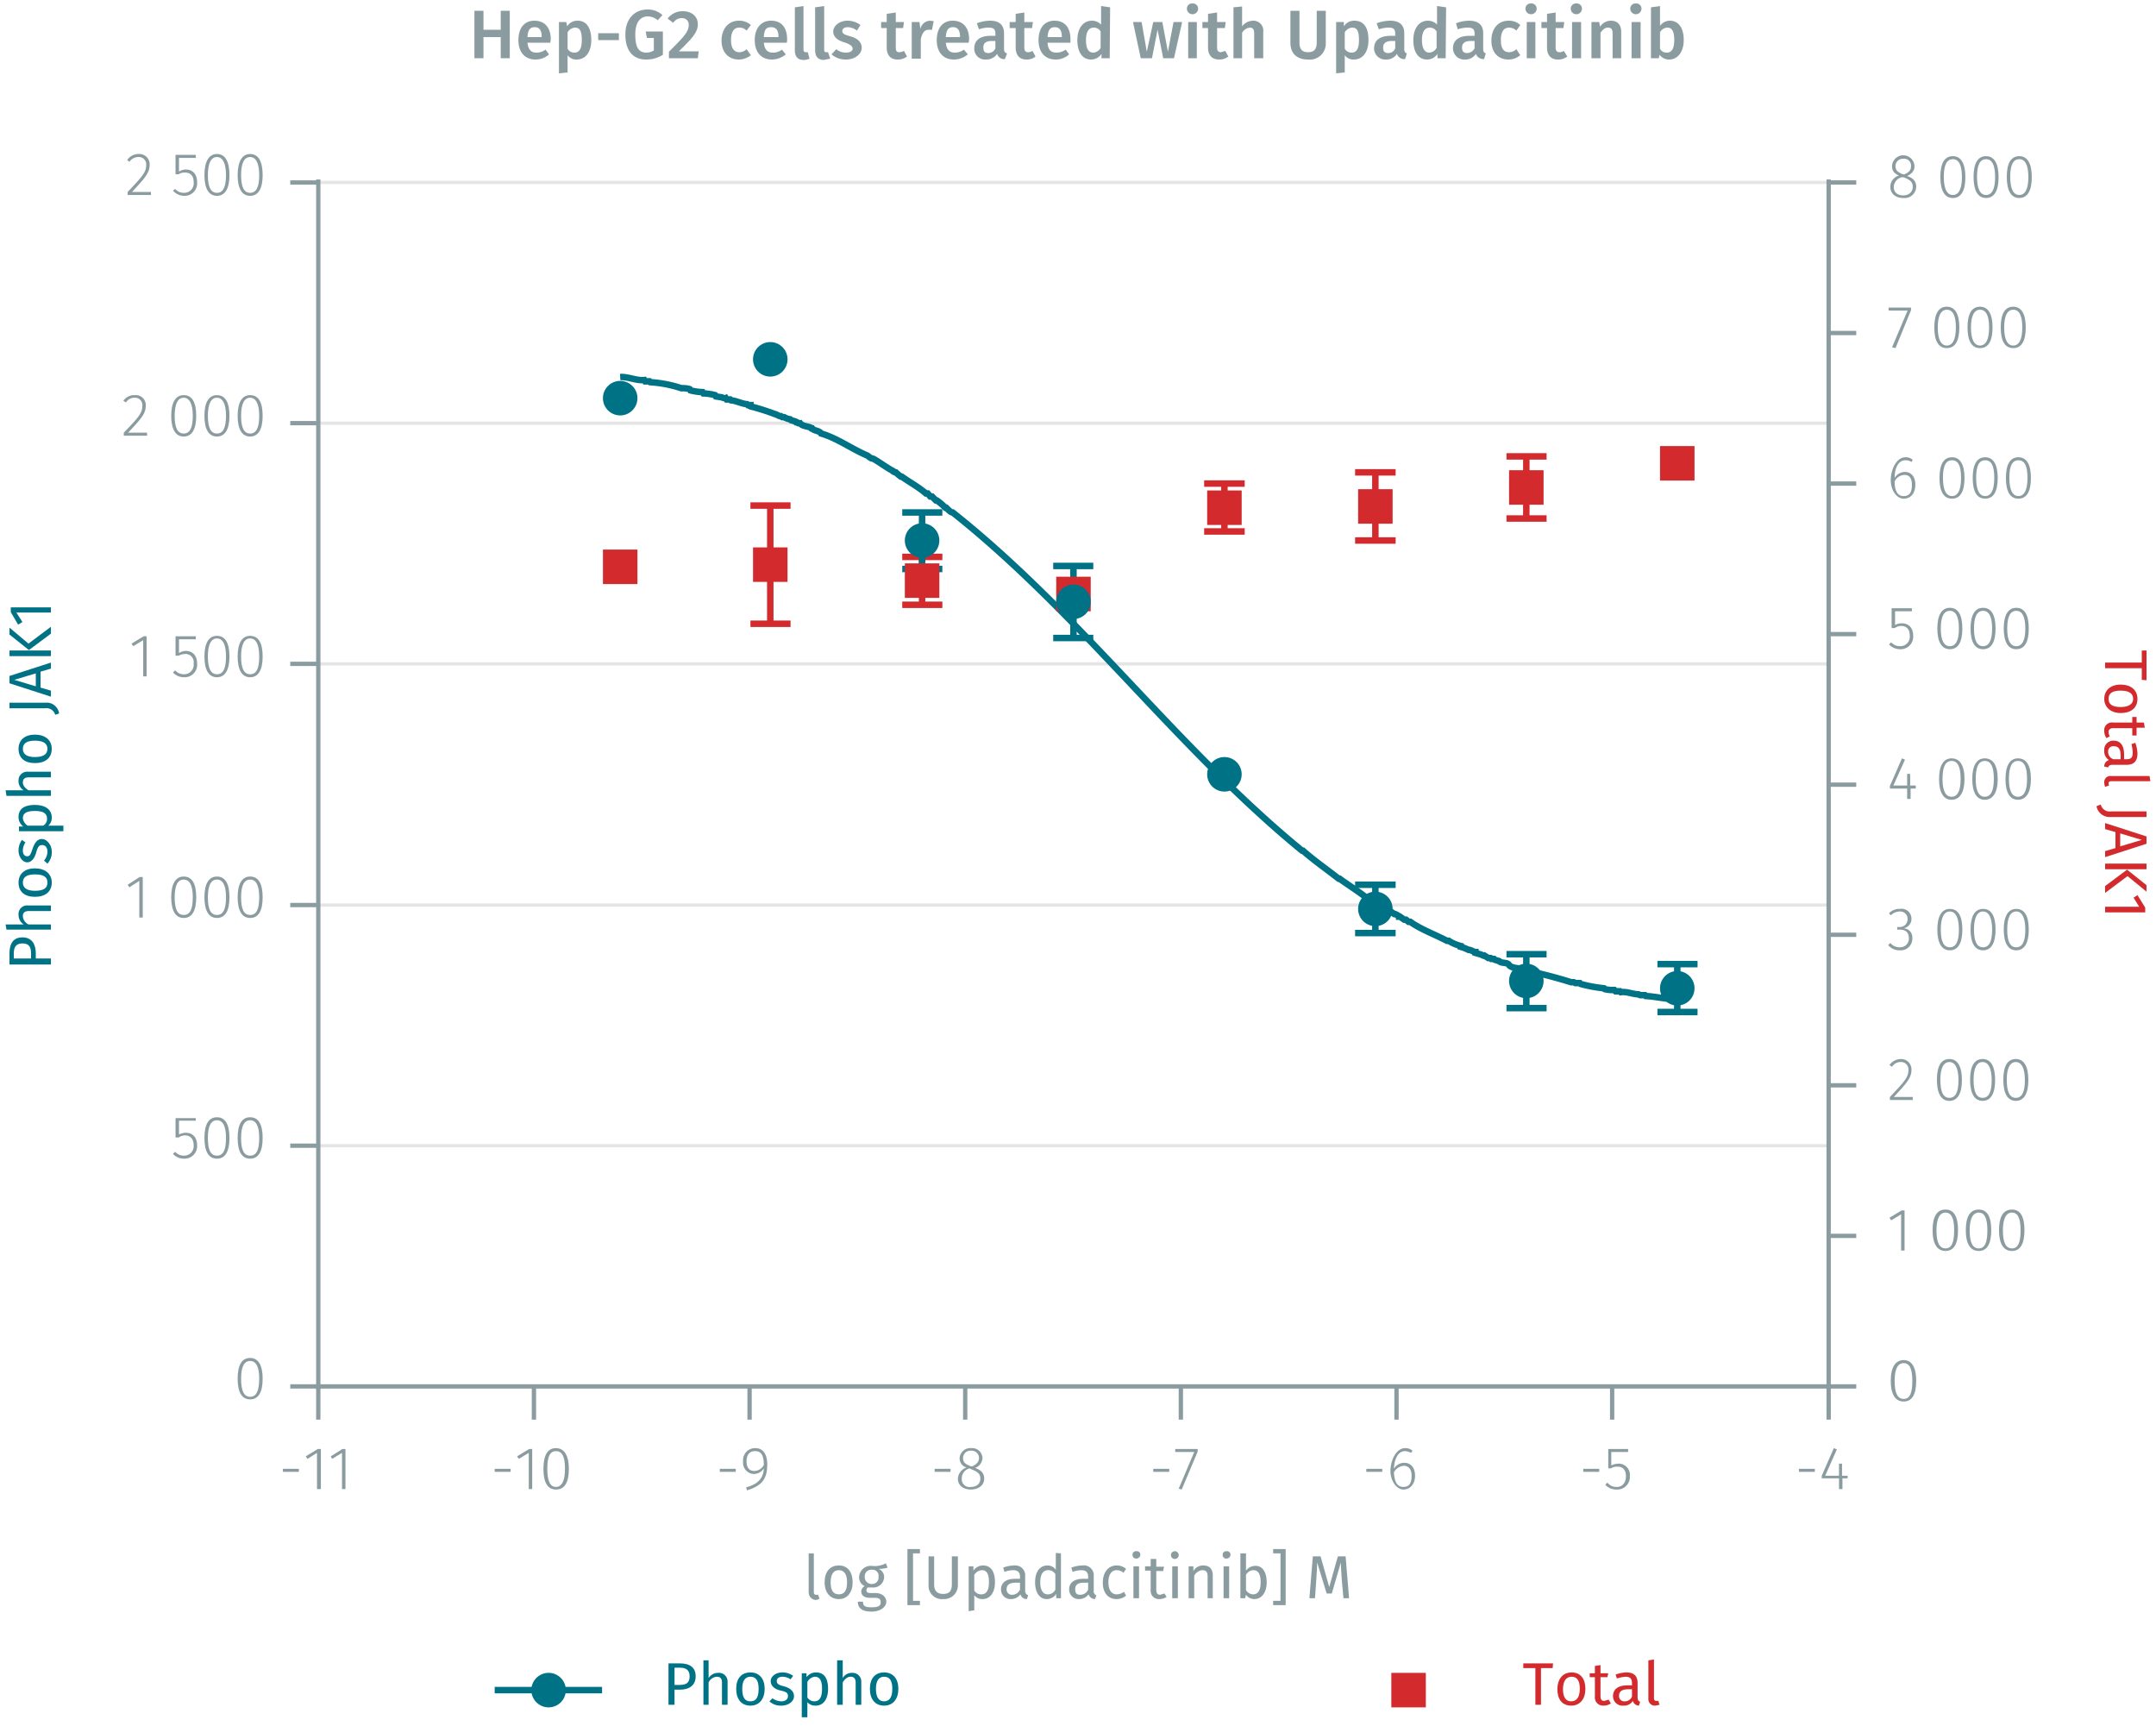 <svg id="Calque_1" data-name="Calque 1" xmlns="http://www.w3.org/2000/svg" xmlns:xlink="http://www.w3.org/1999/xlink" viewBox="0 0 499.9 400.2"><defs><symbol id="_9-dark-red-square" data-name="9-dark-red-square" viewBox="0 0 8 8"><polyline points="0 0 0 8 8 8 8 0 0 0" fill="#d32a2e" fill-rule="evenodd"/></symbol><symbol id="_1-deep-blue-circle" data-name="1-deep-blue-circle" viewBox="0 0 8 8"><path d="M8,4A4,4,0,1,1,4,0,4,4,0,0,1,8,4" fill="#007286" fill-rule="evenodd"/></symbol></defs><line x1="73.8" y1="265.6" x2="424.1" y2="265.6" fill="none" stroke="#e5e5e5" stroke-miterlimit="10" stroke-width="0.75"/><line x1="73.8" y1="209.8" x2="424.1" y2="209.8" fill="none" stroke="#e5e5e5" stroke-miterlimit="10" stroke-width="0.75"/><line x1="73.8" y1="153.9" x2="424.1" y2="153.9" fill="none" stroke="#e5e5e5" stroke-miterlimit="10" stroke-width="0.75"/><line x1="73.8" y1="98.1" x2="424.1" y2="98.1" fill="none" stroke="#e5e5e5" stroke-miterlimit="10" stroke-width="0.75"/><line x1="73.8" y1="42.3" x2="424.1" y2="42.3" fill="none" stroke="#e5e5e5" stroke-miterlimit="10" stroke-width="0.75"/><path d="M69.3,340.5v.7H65.6v-.7Z" fill="#8b9ca0"/><path d="M73.5,345.2v-8.4l-2.2,1.4-.4-.6,2.8-1.7h.7v9.3Z" fill="#8b9ca0"/><path d="M79.3,345.2v-8.4L77,338.2l-.3-.6,2.7-1.7h.7v9.3Z" fill="#8b9ca0"/><path d="M118.4,340.5v.7h-3.7v-.7Z" fill="#8b9ca0"/><path d="M122.6,345.2v-8.4l-2.3,1.4-.4-.6,2.8-1.7h.7v9.3Z" fill="#8b9ca0"/><path d="M131.9,340.5q0,4.8-3,4.8c-1.9,0-2.9-1.6-2.9-4.8s1-4.8,2.9-4.8S131.9,337.4,131.9,340.5Zm-5,0c0,2.9.7,4.2,2,4.2s2.1-1.3,2.1-4.2-.7-4.1-2.1-4.1S126.9,337.7,126.9,340.5Z" fill="#8b9ca0"/><path d="M170.6,340.5v.7h-3.7v-.7Z" fill="#8b9ca0"/><path d="M177.9,339.5c0,3.7-1.6,5-4.7,6l-.2-.7c2.5-.7,4-1.9,4.1-4.4a2.8,2.8,0,0,1-2.3,1.3,2.6,2.6,0,0,1-2.5-2.9,2.8,2.8,0,0,1,2.8-3.1C177,335.7,177.9,337.2,177.9,339.5Zm-.8.1c0-2.2-.6-3.2-2-3.2s-2,.9-2,2.4.7,2.2,1.8,2.2A2.5,2.5,0,0,0,177.1,339.6Z" fill="#8b9ca0"/><path d="M220.4,340.5v.7h-3.7v-.7Z" fill="#8b9ca0"/><path d="M228.2,342.8c0,1.5-1.3,2.5-3.1,2.5s-3-1-3-2.5a2.9,2.9,0,0,1,2-2.6,2.2,2.2,0,0,1-1.6-2.2,2.5,2.5,0,0,1,2.7-2.3,2.4,2.4,0,0,1,2.6,2.3,2.6,2.6,0,0,1-1.7,2.3C227.5,340.8,228.2,341.5,228.2,342.8Zm-.9,0c0-1.2-.6-1.6-2.1-2.2l-.4-.2a2.4,2.4,0,0,0-1.8,2.4,1.8,1.8,0,0,0,2.1,1.9C226.4,344.7,227.3,344,227.3,342.8Zm-2.2-2.9h.4c1-.5,1.5-1.1,1.5-1.9a1.7,1.7,0,0,0-1.8-1.7,1.7,1.7,0,0,0-1.9,1.7C223.3,339,223.8,339.4,225.1,339.9Z" fill="#8b9ca0"/><path d="M271.1,340.5v.7h-3.7v-.7Z" fill="#8b9ca0"/><path d="M274,345.3l-.7-.2,3.6-8.5h-4.4v-.7h5.2v.6Z" fill="#8b9ca0"/><path d="M320.5,340.5v.7h-3.7v-.7Z" fill="#8b9ca0"/><path d="M328.1,342.1c0,2-1.2,3.2-2.7,3.2s-3-1.9-3-4.3,1.3-5.3,3.4-5.3a2.5,2.5,0,0,1,1.7.6l-.3.5a3.7,3.7,0,0,0-1.4-.4c-1.6,0-2.5,1.7-2.6,4.1a2.8,2.8,0,0,1,2.4-1.4C327,339.1,328.1,340.1,328.1,342.1Zm-.8,0c0-1.6-.8-2.3-1.8-2.3a2.9,2.9,0,0,0-2.3,1.5c.1,2.1.7,3.4,2.2,3.4S327.3,343.6,327.3,342.1Z" fill="#8b9ca0"/><path d="M370.8,340.5v.7h-3.7v-.7Z" fill="#8b9ca0"/><path d="M373.6,336.6v3.1a4.2,4.2,0,0,1,1.6-.4,2.6,2.6,0,0,1,2.7,2.9,2.9,2.9,0,0,1-3,3.1,3.5,3.5,0,0,1-2.7-1.1l.5-.5a2.6,2.6,0,0,0,2.2,1c1.3,0,2.1-1,2.1-2.5s-.8-2.2-1.9-2.2a2.7,2.7,0,0,0-1.6.4h-.6v-4.5h4.6v.7Z" fill="#8b9ca0"/><path d="M420.8,340.5v.7h-3.7v-.7Z" fill="#8b9ca0"/><path d="M427.2,342.7v2.5h-.8v-2.5h-4v-.6l2.8-6.4.7.3-2.7,6.1h3.2v-2.8h.7v2.8h1.3v.6Z" fill="#8b9ca0"/><path d="M424,321.4v7.7m-50.2-7.7v7.7m-50-7.7v7.7m-50-7.7v7.7m-50-7.7v7.7m-50-7.7v7.7m-50-7.7v7.7m-50-7.7v7.7m-.6-7.7H424.6" fill="none" stroke="#8b9ca0" stroke-miterlimit="10"/><path d="M60.9,319.6c0,3.2-1,4.8-2.9,4.8s-2.9-1.6-2.9-4.8,1-4.8,2.9-4.8S60.9,316.5,60.9,319.6Zm-5,0c0,2.9.7,4.2,2.1,4.2s2.1-1.3,2.1-4.2-.8-4.1-2.1-4.1S55.9,316.7,55.9,319.6Z" fill="#8b9ca0"/><path d="M41.5,259.8V263a3.8,3.8,0,0,1,1.6-.4c1.6,0,2.6,1.1,2.6,2.9a2.9,2.9,0,0,1-3,3.1,3.5,3.5,0,0,1-2.6-1.1l.5-.5a2.7,2.7,0,0,0,2.1.9,2.2,2.2,0,0,0,2.2-2.4c0-1.6-.9-2.3-2-2.3a2.7,2.7,0,0,0-1.5.5h-.7v-4.5h4.7v.6Z" fill="#8b9ca0"/><path d="M53.2,263.8c0,3.2-1,4.8-2.9,4.8s-2.9-1.6-2.9-4.8,1-4.8,2.9-4.8S53.2,260.6,53.2,263.8Zm-5,0c0,2.9.7,4.1,2.1,4.1s2.1-1.2,2.1-4.1-.8-4.1-2.1-4.1S48.2,260.9,48.2,263.8Z" fill="#8b9ca0"/><path d="M60.9,263.8c0,3.2-1,4.8-2.9,4.8s-2.9-1.6-2.9-4.8,1-4.8,2.9-4.8S60.9,260.6,60.9,263.8Zm-5,0c0,2.9.7,4.1,2.1,4.1s2.1-1.2,2.1-4.1-.8-4.1-2.1-4.1S55.9,260.9,55.9,263.8Z" fill="#8b9ca0"/><path d="M32.3,212.7v-8.5L30,205.7l-.4-.6,2.8-1.8h.7v9.4Z" fill="#8b9ca0"/><path d="M45.5,208c0,3.2-1,4.8-2.9,4.8s-2.9-1.7-2.9-4.8,1-4.8,2.9-4.8S45.5,204.8,45.5,208Zm-5,0c0,2.9.7,4.1,2.1,4.1s2.1-1.2,2.1-4.1-.8-4.1-2.1-4.1S40.5,205.1,40.5,208Z" fill="#8b9ca0"/><path d="M53.2,208c0,3.2-1,4.8-2.9,4.8s-2.9-1.7-2.9-4.8,1-4.8,2.9-4.8S53.2,204.8,53.2,208Zm-5,0c0,2.9.7,4.1,2.1,4.1s2.1-1.2,2.1-4.1-.8-4.1-2.1-4.1S48.2,205.1,48.2,208Z" fill="#8b9ca0"/><path d="M60.9,208c0,3.2-1,4.8-2.9,4.8s-2.9-1.7-2.9-4.8,1-4.8,2.9-4.8S60.9,204.8,60.9,208Zm-5,0c0,2.9.7,4.1,2.1,4.1s2.1-1.2,2.1-4.1-.8-4.1-2.1-4.1S55.9,205.1,55.9,208Z" fill="#8b9ca0"/><path d="M33.2,156.8v-8.4l-2.3,1.4-.4-.6,2.8-1.7H34v9.3Z" fill="#8b9ca0"/><path d="M41.5,148.2v3.2a2.8,2.8,0,0,1,1.6-.5c1.6,0,2.6,1.1,2.6,2.9a2.9,2.9,0,0,1-3,3.2,3.5,3.5,0,0,1-2.6-1.1l.5-.5a2.7,2.7,0,0,0,2.1.9,2.2,2.2,0,0,0,2.2-2.5,1.9,1.9,0,0,0-2-2.2,3.7,3.7,0,0,0-1.5.4h-.7v-4.5h4.7v.7Z" fill="#8b9ca0"/><path d="M53.2,152.2c0,3.1-1,4.8-2.9,4.8s-2.9-1.7-2.9-4.8,1-4.8,2.9-4.8S53.2,149,53.2,152.2Zm-5,0c0,2.8.7,4.1,2.1,4.1s2.1-1.2,2.1-4.1-.8-4.2-2.1-4.2S48.2,149.3,48.2,152.2Z" fill="#8b9ca0"/><path d="M60.9,152.2c0,3.1-1,4.8-2.9,4.8s-2.9-1.7-2.9-4.8,1-4.8,2.9-4.8S60.9,149,60.9,152.2Zm-5,0c0,2.8.7,4.1,2.1,4.1s2.1-1.2,2.1-4.1S59.3,148,58,148,55.9,149.3,55.9,152.2Z" fill="#8b9ca0"/><path d="M33.8,94c0,1.9-1,3-4.1,6.3h4.4v.7H28.7v-.7c3.5-3.6,4.3-4.6,4.3-6.2a1.7,1.7,0,0,0-1.8-1.9,2.3,2.3,0,0,0-2,1.1l-.6-.4a3.1,3.1,0,0,1,2.7-1.3A2.3,2.3,0,0,1,33.8,94Z" fill="#8b9ca0"/><path d="M45.5,96.4c0,3.1-1,4.8-2.9,4.8s-2.9-1.7-2.9-4.8,1-4.8,2.9-4.8S45.5,93.2,45.5,96.4Zm-5,0c0,2.8.7,4.1,2.1,4.1s2.1-1.3,2.1-4.1-.8-4.2-2.1-4.2S40.5,93.5,40.5,96.4Z" fill="#8b9ca0"/><path d="M53.2,96.4c0,3.1-1,4.8-2.9,4.8s-2.9-1.7-2.9-4.8,1-4.8,2.9-4.8S53.2,93.2,53.2,96.4Zm-5,0c0,2.8.7,4.1,2.1,4.1s2.1-1.3,2.1-4.1-.8-4.2-2.1-4.2S48.2,93.5,48.2,96.4Z" fill="#8b9ca0"/><path d="M60.9,96.4c0,3.1-1,4.8-2.9,4.8s-2.9-1.7-2.9-4.8,1-4.8,2.9-4.8S60.9,93.2,60.9,96.4Zm-5,0c0,2.8.7,4.1,2.1,4.1s2.1-1.3,2.1-4.1-.8-4.2-2.1-4.2S55.9,93.5,55.9,96.4Z" fill="#8b9ca0"/><path d="M34.7,38.2c0,1.8-1,3-4.1,6.3H35v.7H29.6v-.7c3.5-3.7,4.3-4.6,4.3-6.3a1.7,1.7,0,0,0-1.8-1.8A2.6,2.6,0,0,0,30,37.5l-.5-.4a3.1,3.1,0,0,1,2.6-1.4A2.4,2.4,0,0,1,34.7,38.2Z" fill="#8b9ca0"/><path d="M41.5,36.6v3.2a2.8,2.8,0,0,1,1.6-.5c1.6,0,2.6,1.1,2.6,2.9a2.9,2.9,0,0,1-3,3.2,3.6,3.6,0,0,1-2.6-1.2l.5-.4a2.7,2.7,0,0,0,2.1.9,2.2,2.2,0,0,0,2.2-2.5c0-1.6-.9-2.2-2-2.2a2.6,2.6,0,0,0-1.5.4h-.7V35.9h4.7v.7Z" fill="#8b9ca0"/><path d="M53.2,40.6c0,3.1-1,4.8-2.9,4.8s-2.9-1.7-2.9-4.8,1-4.9,2.9-4.9S53.2,37.4,53.2,40.6Zm-5,0c0,2.8.7,4.1,2.1,4.1s2.1-1.3,2.1-4.1-.8-4.2-2.1-4.2S48.2,37.7,48.2,40.6Z" fill="#8b9ca0"/><path d="M60.9,40.6c0,3.1-1,4.8-2.9,4.8s-2.9-1.7-2.9-4.8,1-4.9,2.9-4.9S60.9,37.4,60.9,40.6Zm-5,0c0,2.8.7,4.1,2.1,4.1s2.1-1.3,2.1-4.1-.8-4.2-2.1-4.2S55.9,37.7,55.9,40.6Z" fill="#8b9ca0"/><path d="M73.8,42.3H67.3m6.5,55.8H67.3m6.5,55.8H67.3m6.5,55.9H67.3m6.5,55.8H67.3m6.5,55.8H67.3m6.5.7V41.6" fill="none" stroke="#8b9ca0" stroke-miterlimit="10"/><path d="M444.3,320.1c0,3.2-1,4.8-2.9,4.8s-3-1.6-3-4.8,1.1-4.8,3-4.8S444.3,317,444.3,320.1Zm-5,0c0,2.9.7,4.2,2.1,4.2s2-1.3,2-4.2-.7-4.1-2-4.1S439.3,317.2,439.3,320.1Z" fill="#8b9ca0"/><path d="M440.8,289.9v-8.4l-2.3,1.4-.4-.6,2.8-1.7h.7v9.3Z" fill="#8b9ca0"/><path d="M454,285.2c0,3.2-1,4.8-2.9,4.8s-3-1.6-3-4.8,1-4.8,3-4.8S454,282.1,454,285.2Zm-5,0c0,2.9.7,4.2,2.1,4.2s2-1.3,2-4.2-.7-4.1-2-4.1S449,282.4,449,285.2Z" fill="#8b9ca0"/><path d="M461.7,285.2c0,3.2-1,4.8-2.9,4.8s-3-1.6-3-4.8,1-4.8,3-4.8S461.7,282.1,461.7,285.2Zm-5,0c0,2.9.7,4.2,2.1,4.2s2-1.3,2-4.2-.7-4.1-2-4.1S456.7,282.4,456.7,285.2Z" fill="#8b9ca0"/><path d="M469.4,285.2c0,3.2-1,4.8-2.9,4.8s-3-1.6-3-4.8,1-4.8,3-4.8S469.4,282.1,469.4,285.2Zm-5,0c0,2.9.7,4.2,2.1,4.2s2-1.3,2-4.2-.7-4.1-2-4.1S464.4,282.4,464.4,285.2Z" fill="#8b9ca0"/><path d="M443.2,248c0,1.8-1,3-4.1,6.3h4.4v.7h-5.3v-.7c3.5-3.7,4.3-4.6,4.3-6.3a1.7,1.7,0,0,0-1.8-1.8,2.3,2.3,0,0,0-2,1.1l-.6-.4a3.3,3.3,0,0,1,2.7-1.4A2.4,2.4,0,0,1,443.2,248Z" fill="#8b9ca0"/><path d="M454.9,250.4c0,3.1-1,4.8-2.9,4.8s-2.9-1.7-2.9-4.9,1-4.8,2.9-4.8S454.9,247.2,454.9,250.4Zm-5-.1c0,2.9.7,4.2,2.1,4.2s2.1-1.3,2.1-4.1-.8-4.2-2.1-4.2S449.9,247.5,449.9,250.3Z" fill="#8b9ca0"/><path d="M462.6,250.4c0,3.1-1,4.8-2.9,4.8s-2.9-1.7-2.9-4.9,1-4.8,2.9-4.8S462.6,247.2,462.6,250.4Zm-5-.1c0,2.9.7,4.2,2.1,4.2s2.1-1.3,2.1-4.1-.8-4.2-2.1-4.2S457.6,247.5,457.6,250.3Z" fill="#8b9ca0"/><path d="M470.3,250.4c0,3.1-1,4.8-2.9,4.8s-2.9-1.7-2.9-4.9,1-4.8,2.9-4.8S470.3,247.2,470.3,250.4Zm-5-.1c0,2.9.7,4.2,2.1,4.2s2.1-1.3,2.1-4.1-.8-4.2-2.1-4.2S465.3,247.5,465.3,250.3Z" fill="#8b9ca0"/><path d="M443.2,213a2.2,2.2,0,0,1-1.9,2.2,2.1,2.1,0,0,1,2.1,2.3,2.7,2.7,0,0,1-2.9,2.8,3.4,3.4,0,0,1-2.7-1.2l.5-.5a2.8,2.8,0,0,0,2.2,1,2,2,0,0,0,2.1-2.1c0-1.4-.8-2-2.1-2h-.6v-.6h.5a1.8,1.8,0,0,0,1.9-1.9,1.7,1.7,0,0,0-1.8-1.7,3,3,0,0,0-2.1.9l-.4-.5a3.3,3.3,0,0,1,2.5-1A2.3,2.3,0,0,1,443.2,213Z" fill="#8b9ca0"/><path d="M455,215.5c0,3.1-1,4.8-2.9,4.8s-2.9-1.7-2.9-4.8,1-4.8,2.9-4.8S455,212.3,455,215.5Zm-5,0c0,2.8.7,4.1,2.1,4.1s2.1-1.3,2.1-4.1-.8-4.2-2.1-4.2S450,212.6,450,215.5Z" fill="#8b9ca0"/><path d="M462.7,215.5c0,3.1-1,4.8-2.9,4.8s-2.9-1.7-2.9-4.8,1-4.8,2.9-4.8S462.7,212.3,462.7,215.5Zm-5,0c0,2.8.7,4.1,2.1,4.1s2.1-1.3,2.1-4.1-.8-4.2-2.1-4.2S457.7,212.6,457.7,215.5Z" fill="#8b9ca0"/><path d="M470.4,215.5c0,3.1-1,4.8-2.9,4.8s-2.9-1.7-2.9-4.8,1-4.8,2.9-4.8S470.4,212.3,470.4,215.5Zm-5,0c0,2.8.7,4.1,2.1,4.1s2.1-1.3,2.1-4.1-.8-4.2-2.1-4.2S465.4,212.6,465.4,215.5Z" fill="#8b9ca0"/><path d="M443,182.8v2.4h-.8v-2.4h-4v-.6l2.8-6.4.7.3-2.7,6h3.2v-2.7h.7v2.7h1.3v.7Z" fill="#8b9ca0"/><path d="M455.5,180.6c0,3.1-1.1,4.8-3,4.8s-2.9-1.7-2.9-4.8,1-4.8,2.9-4.8S455.5,177.4,455.5,180.6Zm-5.1,0c0,2.9.8,4.1,2.1,4.1s2.1-1.2,2.1-4.1-.7-4.2-2.1-4.2S450.4,177.7,450.4,180.6Z" fill="#8b9ca0"/><path d="M463.2,180.6c0,3.1-1.1,4.8-3,4.8s-2.9-1.7-2.9-4.8,1-4.8,2.9-4.8S463.2,177.4,463.2,180.6Zm-5.1,0c0,2.9.8,4.1,2.1,4.1s2.1-1.2,2.1-4.1-.7-4.2-2.1-4.2S458.1,177.7,458.1,180.6Z" fill="#8b9ca0"/><path d="M470.9,180.6c0,3.1-1.1,4.8-3,4.8s-2.9-1.7-2.9-4.8,1-4.8,2.9-4.8S470.9,177.4,470.9,180.6Zm-5.1,0c0,2.9.8,4.1,2.1,4.1s2.1-1.2,2.1-4.1-.7-4.2-2.1-4.2S465.8,177.7,465.8,180.6Z" fill="#8b9ca0"/><path d="M439.4,141.7v3.2a2.9,2.9,0,0,1,1.6-.4c1.6,0,2.6,1.1,2.6,2.9a2.9,2.9,0,0,1-3,3.1,3.5,3.5,0,0,1-2.6-1.1l.5-.5a2.7,2.7,0,0,0,2.1.9,2.2,2.2,0,0,0,2.2-2.5c0-1.5-.8-2.2-2-2.2a2.7,2.7,0,0,0-1.5.5h-.7V141h4.7v.7Z" fill="#8b9ca0"/><path d="M455,145.7c0,3.2-1,4.8-2.9,4.8s-2.9-1.7-2.9-4.8,1-4.8,2.9-4.8S455,142.5,455,145.7Zm-5,0c0,2.9.8,4.1,2.1,4.1s2.1-1.2,2.1-4.1-.8-4.1-2.1-4.1S450,142.8,450,145.7Z" fill="#8b9ca0"/><path d="M462.7,145.7c0,3.2-1,4.8-2.9,4.8s-2.9-1.7-2.9-4.8,1-4.8,2.9-4.8S462.7,142.5,462.7,145.7Zm-5,0c0,2.9.8,4.1,2.1,4.1s2.1-1.2,2.1-4.1-.8-4.1-2.1-4.1S457.7,142.8,457.7,145.7Z" fill="#8b9ca0"/><path d="M470.4,145.7c0,3.2-1,4.8-2.9,4.8s-2.9-1.7-2.9-4.8,1-4.8,2.9-4.8S470.4,142.5,470.4,145.7Zm-5,0c0,2.9.8,4.1,2.1,4.1s2.1-1.2,2.1-4.1-.8-4.1-2.1-4.1S465.4,142.8,465.4,145.7Z" fill="#8b9ca0"/><path d="M444.1,112.3c0,2.1-1.1,3.3-2.7,3.3s-3-1.9-3-4.3,1.3-5.3,3.4-5.3a2.4,2.4,0,0,1,1.7.6l-.3.5a2.3,2.3,0,0,0-1.4-.4c-1.6,0-2.5,1.7-2.5,4.1a2.8,2.8,0,0,1,2.4-1.4C443,109.4,444.1,110.4,444.1,112.3Zm-.8.1c0-1.7-.7-2.3-1.7-2.3a2.6,2.6,0,0,0-2.3,1.5c0,2.1.6,3.4,2.1,3.4S443.3,113.9,443.3,112.4Z" fill="#8b9ca0"/><path d="M455.5,110.8c0,3.2-1,4.8-2.9,4.8s-2.9-1.6-2.9-4.8,1-4.8,2.9-4.8S455.5,107.7,455.5,110.8Zm-5,0c0,2.9.8,4.2,2.1,4.2s2.1-1.3,2.1-4.2-.7-4.1-2.1-4.1S450.5,107.9,450.5,110.8Z" fill="#8b9ca0"/><path d="M463.2,110.8c0,3.2-1,4.8-2.9,4.8s-2.9-1.6-2.9-4.8,1-4.8,2.9-4.8S463.2,107.7,463.2,110.8Zm-5,0c0,2.9.8,4.2,2.1,4.2s2.1-1.3,2.1-4.2-.7-4.1-2.1-4.1S458.2,107.9,458.2,110.8Z" fill="#8b9ca0"/><path d="M470.9,110.8c0,3.2-1,4.8-2.9,4.8s-2.9-1.6-2.9-4.8,1-4.8,2.9-4.8S470.9,107.7,470.9,110.8Zm-5,0c0,2.9.8,4.2,2.1,4.2s2.1-1.3,2.1-4.2-.7-4.1-2.1-4.1S465.9,107.9,465.9,110.8Z" fill="#8b9ca0"/><path d="M439.5,80.7l-.8-.2,3.6-8.5h-4.4v-.7h5.2v.6Z" fill="#8b9ca0"/><path d="M454.3,75.9c0,3.2-1,4.8-2.9,4.8s-2.9-1.6-2.9-4.8,1-4.8,2.9-4.8S454.3,72.8,454.3,75.9Zm-5,0c0,2.9.8,4.2,2.1,4.2s2.1-1.3,2.1-4.2-.8-4.1-2.1-4.1S449.3,73.1,449.3,75.9Z" fill="#8b9ca0"/><path d="M462,75.9c0,3.2-1,4.8-2.9,4.8s-2.9-1.6-2.9-4.8,1-4.8,2.9-4.8S462,72.8,462,75.9Zm-5,0c0,2.9.8,4.2,2.1,4.2s2.1-1.3,2.1-4.2-.8-4.1-2.1-4.1S457,73.1,457,75.9Z" fill="#8b9ca0"/><path d="M469.7,75.9c0,3.2-1,4.8-2.9,4.8s-2.9-1.6-2.9-4.8,1-4.8,2.9-4.8S469.7,72.8,469.7,75.9Zm-5,0c0,2.9.8,4.2,2.1,4.2s2.1-1.3,2.1-4.2-.8-4.1-2.1-4.1S464.7,73.1,464.7,75.9Z" fill="#8b9ca0"/><path d="M444.3,43.3a2.7,2.7,0,0,1-3,2.6c-1.9,0-3-1.1-3-2.6a2.7,2.7,0,0,1,2-2.6c-1.1-.5-1.6-1.1-1.6-2.1a2.6,2.6,0,0,1,5.2,0c0,.9-.5,1.6-1.7,2.2C443.6,41.3,444.3,42,444.3,43.3Zm-.8,0c0-1.1-.6-1.6-2.1-2.2h-.5a2.4,2.4,0,0,0-1.8,2.3c0,1.2.9,1.9,2.2,1.9S443.5,44.5,443.5,43.3Zm-2.3-2.9h.4c1.1-.5,1.5-1,1.5-1.9a1.6,1.6,0,0,0-1.8-1.7,1.7,1.7,0,0,0-1.8,1.7C439.5,39.5,440,39.9,441.2,40.4Z" fill="#8b9ca0"/><path d="M455.7,41.1c0,3.1-1,4.8-2.9,4.8s-2.9-1.7-2.9-4.9,1-4.8,2.9-4.8S455.7,37.9,455.7,41.1Zm-5-.1c0,2.9.8,4.2,2.1,4.2s2.1-1.3,2.1-4.1-.7-4.2-2.1-4.2S450.7,38.2,450.7,41Z" fill="#8b9ca0"/><path d="M463.4,41.1c0,3.1-1,4.8-2.9,4.8s-2.9-1.7-2.9-4.9,1-4.8,2.9-4.8S463.4,37.9,463.4,41.1Zm-5-.1c0,2.9.8,4.2,2.1,4.2s2.1-1.3,2.1-4.1-.7-4.2-2.1-4.2S458.4,38.2,458.4,41Z" fill="#8b9ca0"/><path d="M471.1,41.1c0,3.1-1,4.8-2.9,4.8s-2.9-1.7-2.9-4.9,1-4.8,2.9-4.8S471.1,37.9,471.1,41.1Zm-5-.1c0,2.9.8,4.2,2.1,4.2s2.1-1.3,2.1-4.1-.7-4.2-2.1-4.2S466.1,38.2,466.1,41Z" fill="#8b9ca0"/><path d="M424,42.3h6.4M424,77.2h6.4M424,112.1h6.4M424,147h6.4M424,181.9h6.4M424,216.7h6.4M424,251.6h6.4M424,286.5h6.4M424,321.4h6.4m-6.4.7V41.6" fill="none" stroke="#8b9ca0" stroke-miterlimit="10"/><path d="M143.8,87.4c1.9-.1,3.8.9,5.6.7l.2.3h1l.2.2A28.7,28.7,0,0,1,158,90a5.8,5.8,0,0,1,1.9.2l.2.3a13.5,13.5,0,0,0,2.8.4l.2.3a12.6,12.6,0,0,1,2.7.4l.2.3,1.3.2c.3.1.8.3,1,.2l.2.3h.8l.2.2c1.2.1,2.5.8,3.7.9l.2.2h.6v.3a54,54,0,0,1,5.7,1.8c.3,0,1.1.6,1.4.5l.3.2h.4a3.9,3.9,0,0,0,1.4.5l.2.2,1,.3.2.2h.2l.3.2h.4c.5.7,1.7.7,2.4,1l.2.2h.2c.4.6,1.7.5,2.1,1.2,3.8,1.1,7.1,3.6,10.7,5.1.3.2.8.7,1.2.7s3.1,2,4.6,2.8a1.2,1.2,0,0,0,.8.4,12.7,12.7,0,0,0,1.2,1h.2c1.8,1.3,3.9,2.4,5.6,3.9h.4l.6.7h.4l.9.9h.2a14,14,0,0,1,2,1.7h.2c.3.3,1,1.1,1.5,1.1,29.6,23.5,51.8,54.5,81,78.4h.2c2.6,2.3,5.5,4.3,8.3,6.5h.2c2.2,1.6,4.5,3,6.6,4.7h.4a5.4,5.4,0,0,1,1.2.9l.8.2c.5.8,1.8.9,2.3,1.7h.4l1,.7h.2c.2.1.9.4.9.6h.2l1,.7h.4l.6.5h.4c2.5,1.8,5.9,3,8.5,4.4h.4a9.9,9.9,0,0,0,2.8,1.2v.2a9.6,9.6,0,0,1,1.8.7c.4-.1,1.2.5,1.6.5v.2l1,.3c.2,0,1.1.5,1.2.4l.8.5h.5l.2.2h.6l.2.2,1,.3c.5.6,1.9.2,2.3.9s2.3.8,3.5.9l.2.3h.6l.2.2c3.3.7,6.7,1.6,9.9,2.6h.6l.4.2h1l.2.2a32.2,32.2,0,0,0,5.4,1l.2.2a7.8,7.8,0,0,0,2.2.2l.3.3h1l.2.2c1.4-.2,2.8.5,4.1.5l.4.2h1.1l.2.2c2.2.1,4.5.7,6.7.7l.3.3" fill="none" stroke="#007286" stroke-miterlimit="10" stroke-width="1.5"/><line x1="178.6" y1="117.2" x2="178.6" y2="130.9" fill="none" stroke="#d32a2e" stroke-miterlimit="10" stroke-width="1.5"/><line x1="178.6" y1="130.9" x2="178.6" y2="144.6" fill="none" stroke="#d32a2e" stroke-miterlimit="10" stroke-width="1.5"/><line x1="174" y1="117.2" x2="183.3" y2="117.2" fill="none" stroke="#d32a2e" stroke-miterlimit="10" stroke-width="1.5"/><line x1="174" y1="144.6" x2="183.3" y2="144.6" fill="none" stroke="#d32a2e" stroke-miterlimit="10" stroke-width="1.5"/><line x1="213.8" y1="129.1" x2="213.8" y2="134.6" fill="none" stroke="#d32a2e" stroke-miterlimit="10" stroke-width="1.5"/><line x1="213.8" y1="134.6" x2="213.8" y2="140.2" fill="none" stroke="#d32a2e" stroke-miterlimit="10" stroke-width="1.5"/><line x1="209.2" y1="129.1" x2="218.5" y2="129.1" fill="none" stroke="#d32a2e" stroke-miterlimit="10" stroke-width="1.5"/><line x1="209.2" y1="140.2" x2="218.5" y2="140.2" fill="none" stroke="#d32a2e" stroke-miterlimit="10" stroke-width="1.5"/><line x1="283.9" y1="112.1" x2="283.9" y2="117.7" fill="none" stroke="#d32a2e" stroke-miterlimit="10" stroke-width="1.5"/><line x1="283.9" y1="117.7" x2="283.9" y2="123.2" fill="none" stroke="#d32a2e" stroke-miterlimit="10" stroke-width="1.5"/><line x1="279.2" y1="112.1" x2="288.6" y2="112.1" fill="none" stroke="#d32a2e" stroke-miterlimit="10" stroke-width="1.5"/><line x1="279.2" y1="123.2" x2="288.6" y2="123.2" fill="none" stroke="#d32a2e" stroke-miterlimit="10" stroke-width="1.5"/><line x1="318.9" y1="109.5" x2="318.9" y2="117.4" fill="none" stroke="#d32a2e" stroke-miterlimit="10" stroke-width="1.5"/><line x1="318.9" y1="117.4" x2="318.9" y2="125.3" fill="none" stroke="#d32a2e" stroke-miterlimit="10" stroke-width="1.5"/><line x1="314.2" y1="109.5" x2="323.6" y2="109.5" fill="none" stroke="#d32a2e" stroke-miterlimit="10" stroke-width="1.5"/><line x1="314.2" y1="125.3" x2="323.6" y2="125.3" fill="none" stroke="#d32a2e" stroke-miterlimit="10" stroke-width="1.5"/><line x1="353.9" y1="105.8" x2="353.9" y2="113" fill="none" stroke="#d32a2e" stroke-miterlimit="10" stroke-width="1.5"/><line x1="353.9" y1="113" x2="353.9" y2="120.2" fill="none" stroke="#d32a2e" stroke-miterlimit="10" stroke-width="1.5"/><line x1="349.3" y1="105.8" x2="358.6" y2="105.8" fill="none" stroke="#d32a2e" stroke-miterlimit="10" stroke-width="1.5"/><line x1="349.3" y1="120.2" x2="358.6" y2="120.2" fill="none" stroke="#d32a2e" stroke-miterlimit="10" stroke-width="1.5"/><line x1="213.8" y1="118.8" x2="213.8" y2="125.3" fill="none" stroke="#007286" stroke-miterlimit="10" stroke-width="1.5"/><line x1="213.8" y1="125.3" x2="213.8" y2="131.9" fill="none" stroke="#007286" stroke-miterlimit="10" stroke-width="1.5"/><line x1="209.2" y1="118.8" x2="218.5" y2="118.8" fill="none" stroke="#007286" stroke-miterlimit="10" stroke-width="1.5"/><line x1="209.2" y1="131.9" x2="218.5" y2="131.9" fill="none" stroke="#007286" stroke-miterlimit="10" stroke-width="1.5"/><line x1="248.9" y1="131.2" x2="248.9" y2="139.5" fill="none" stroke="#007286" stroke-miterlimit="10" stroke-width="1.5"/><line x1="248.9" y1="139.5" x2="248.9" y2="147.9" fill="none" stroke="#007286" stroke-miterlimit="10" stroke-width="1.5"/><line x1="244.2" y1="131.2" x2="253.5" y2="131.2" fill="none" stroke="#007286" stroke-miterlimit="10" stroke-width="1.5"/><line x1="244.2" y1="147.9" x2="253.5" y2="147.9" fill="none" stroke="#007286" stroke-miterlimit="10" stroke-width="1.5"/><line x1="318.9" y1="205.1" x2="318.9" y2="210.7" fill="none" stroke="#007286" stroke-miterlimit="10" stroke-width="1.5"/><line x1="318.9" y1="210.7" x2="318.9" y2="216.3" fill="none" stroke="#007286" stroke-miterlimit="10" stroke-width="1.5"/><line x1="314.2" y1="205.1" x2="323.6" y2="205.1" fill="none" stroke="#007286" stroke-miterlimit="10" stroke-width="1.5"/><line x1="314.2" y1="216.3" x2="323.6" y2="216.3" fill="none" stroke="#007286" stroke-miterlimit="10" stroke-width="1.5"/><line x1="353.9" y1="221.2" x2="353.9" y2="227.4" fill="none" stroke="#007286" stroke-miterlimit="10" stroke-width="1.5"/><line x1="353.9" y1="227.4" x2="353.9" y2="233.7" fill="none" stroke="#007286" stroke-miterlimit="10" stroke-width="1.5"/><line x1="349.3" y1="221.2" x2="358.6" y2="221.2" fill="none" stroke="#007286" stroke-miterlimit="10" stroke-width="1.5"/><line x1="349.3" y1="233.7" x2="358.6" y2="233.7" fill="none" stroke="#007286" stroke-miterlimit="10" stroke-width="1.5"/><line x1="388.9" y1="223.5" x2="388.9" y2="229.1" fill="none" stroke="#007286" stroke-miterlimit="10" stroke-width="1.5"/><line x1="388.9" y1="229.1" x2="388.9" y2="234.6" fill="none" stroke="#007286" stroke-miterlimit="10" stroke-width="1.5"/><line x1="384.3" y1="223.5" x2="393.6" y2="223.5" fill="none" stroke="#007286" stroke-miterlimit="10" stroke-width="1.5"/><line x1="384.3" y1="234.6" x2="393.6" y2="234.6" fill="none" stroke="#007286" stroke-miterlimit="10" stroke-width="1.5"/><path d="M187.5,369v-8.9h1.2v9c0,.4.2.6.5.6h.5l.3.9a1.7,1.7,0,0,1-1,.3C188.1,370.7,187.5,370.1,187.5,369Z" fill="#8b9ca0"/><path d="M197.7,366.8c0,2.3-1.2,3.9-3.2,3.9s-3.3-1.5-3.3-3.9,1.2-3.9,3.3-3.9S197.7,364.5,197.7,366.8Zm-5.1,0c0,1.9.6,2.8,1.9,2.8s1.9-.9,1.9-2.8-.7-2.8-1.9-2.8S192.6,364.9,192.6,366.8Z" fill="#8b9ca0"/><path d="M205.8,363.4a6.6,6.6,0,0,1-2.1.3,2,2,0,0,1,1.3,1.8,2.5,2.5,0,0,1-2.8,2.5h-1a.9.9,0,0,0-.3.7c0,.3.2.6.9.6H203c1.5,0,2.5.9,2.5,2s-1.2,2.3-3.4,2.3-3.2-.8-3.2-2.3h1.2c0,.9.3,1.3,2,1.3s2.1-.4,2.1-1.2-.5-1-1.5-1h-1.1c-1.3,0-1.9-.7-1.9-1.4a1.4,1.4,0,0,1,.8-1.3,2.2,2.2,0,0,1-1.3-2.1,2.7,2.7,0,0,1,2.9-2.6,5.5,5.5,0,0,0,3.3-.6Zm-5.3,2.1a1.6,1.6,0,0,0,1.6,1.7,1.5,1.5,0,0,0,1.6-1.7,1.4,1.4,0,0,0-1.6-1.6A1.5,1.5,0,0,0,200.5,365.5Z" fill="#8b9ca0"/><path d="M213.3,360.1h-1.6v11h1.6v1h-2.9v-13h2.9Z" fill="#8b9ca0"/><path d="M222.1,367.4a3.2,3.2,0,0,1-3.4,3.3,3.1,3.1,0,0,1-3.4-3.3v-6.6h1.3v6.5c0,1.5.7,2.2,2.1,2.2s2-.7,2-2.2v-6.5h1.4Z" fill="#8b9ca0"/><path d="M230.7,366.8c0,2.2-1,3.9-2.9,3.9a2.3,2.3,0,0,1-1.9-.9v3.5l-1.3.2V363.1h1.1v1a2.7,2.7,0,0,1,2.2-1.2C229.9,362.9,230.7,364.5,230.7,366.8Zm-1.4,0c0-1.9-.5-2.8-1.6-2.8a2.2,2.2,0,0,0-1.8,1.1v3.6a1.8,1.8,0,0,0,1.6.9C228.7,369.6,229.3,368.7,229.3,366.8Z" fill="#8b9ca0"/><path d="M238.4,369.8l-.3.9a1.5,1.5,0,0,1-1.5-1.1,2.7,2.7,0,0,1-2.2,1.1,2.2,2.2,0,0,1-2.3-2.3c0-1.5,1.2-2.4,3.2-2.4h1.2v-.5c0-1.1-.6-1.5-1.6-1.5a5.8,5.8,0,0,0-2,.4l-.3-1a8,8,0,0,1,2.6-.5,2.3,2.3,0,0,1,2.5,2.5v3.4A1,1,0,0,0,238.4,369.8Zm-1.9-1.3v-1.6h-1q-2.1,0-2.1,1.5a1.2,1.2,0,0,0,1.3,1.3A2,2,0,0,0,236.5,368.5Z" fill="#8b9ca0"/><path d="M246,360.1v10.4h-1.1v-1a2.6,2.6,0,0,1-2.2,1.2c-1.7,0-2.7-1.6-2.7-3.9s1-3.9,2.9-3.9a2.3,2.3,0,0,1,1.9,1V360Zm-1.3,8.4v-3.6a1.9,1.9,0,0,0-1.7-.9c-1.1,0-1.8.9-1.8,2.8s.7,2.8,1.7,2.8A1.9,1.9,0,0,0,244.7,368.5Z" fill="#8b9ca0"/><path d="M254.2,369.8l-.3.9a1.6,1.6,0,0,1-1.5-1.1,2.7,2.7,0,0,1-2.2,1.1,2.2,2.2,0,0,1-2.3-2.3c0-1.5,1.2-2.4,3.2-2.4h1.2v-.5c0-1.1-.6-1.5-1.6-1.5a5.8,5.8,0,0,0-2,.4l-.3-1a8,8,0,0,1,2.6-.5,2.3,2.3,0,0,1,2.6,2.5v3.4A.9.9,0,0,0,254.2,369.8Zm-1.9-1.3v-1.6h-1c-1.4,0-2,.5-2,1.5s.4,1.3,1.2,1.3A2,2,0,0,0,252.3,368.5Z" fill="#8b9ca0"/><path d="M261.1,363.7l-.6.9a2.3,2.3,0,0,0-1.6-.6c-1.1,0-1.9.9-1.9,2.8s.8,2.8,1.9,2.8a2.7,2.7,0,0,0,1.7-.6l.5.9a3.5,3.5,0,0,1-2.2.8c-2,0-3.2-1.5-3.2-3.8s1.2-4,3.2-4A3.3,3.3,0,0,1,261.1,363.7Z" fill="#8b9ca0"/><path d="M264.4,360.5a.9.9,0,0,1-.9.8.8.8,0,0,1-.9-.8.8.8,0,0,1,.9-.9A.8.8,0,0,1,264.4,360.5Zm-.3,10h-1.3v-7.4h1.3Z" fill="#8b9ca0"/><path d="M270.5,370.2a3.1,3.1,0,0,1-1.7.5,1.9,1.9,0,0,1-2-2.1v-4.5h-1.3v-1h1.3v-1.7h1.3v1.8h1.8l-.2,1h-1.6v4.4c0,.7.3,1.1.9,1.1l1-.3Z" fill="#8b9ca0"/><path d="M273.3,360.5a.9.9,0,0,1-1.8,0,.9.9,0,1,1,1.8,0Zm-.2,10h-1.3v-7.4h1.3Z" fill="#8b9ca0"/><path d="M281.2,365.2v5.3H280v-5.1c0-1.1-.5-1.4-1.2-1.4a2.3,2.3,0,0,0-1.9,1.3v5.2h-1.3v-7.4h1.1v1.1a2.6,2.6,0,0,1,2.3-1.3C280.5,362.9,281.2,363.8,281.2,365.2Z" fill="#8b9ca0"/><path d="M285.3,360.5a.9.9,0,0,1-.9.8.8.8,0,0,1-.9-.8.8.8,0,0,1,.9-.9A.8.8,0,0,1,285.3,360.5Zm-.3,10h-1.3v-7.4H285Z" fill="#8b9ca0"/><path d="M293.7,366.8c0,2.3-1.1,3.9-2.9,3.9a2.4,2.4,0,0,1-1.9-1l-.2.8h-1.1V360.1h1.3v4a2.7,2.7,0,0,1,2.1-1.1C292.6,362.9,293.7,364.3,293.7,366.8Zm-1.4,0c0-2.1-.7-2.8-1.7-2.8a2,2,0,0,0-1.7,1.1v3.5a2,2,0,0,0,1.6,1C291.6,369.6,292.3,368.8,292.3,366.8Z" fill="#8b9ca0"/><path d="M298.1,372.1h-2.9v-1h1.7v-11h-1.7v-1h2.9Z" fill="#8b9ca0"/><path d="M312.8,370.5h-1.3l-.4-4.4c-.1-1.5-.2-3.1-.2-3.9l-2.1,7.2h-1.2l-2.2-7.2c0,1.1-.1,2.6-.2,4l-.3,4.3h-1.3l.8-9.7h1.8l2,7.1,2-7.1H312Z" fill="#8b9ca0"/><path d="M5.2,217.3c2.2,0,3.1,1.6,3.1,3.7v1.2h3.5v1.4H2.2V221C2.2,218.7,3.1,217.3,5.2,217.3Zm0,1.4c-1.5,0-2,.9-2,2.3v1.2h4v-1.1C7.2,219.6,6.8,218.7,5.2,218.7Z" fill="#007286"/><path d="M6.5,209.9h5.3v1.3H6.7c-1.1,0-1.4.5-1.4,1.2a2.3,2.3,0,0,0,1.3,1.9h5.2v1.2H1.5l-.2-1.2H5.5a2.6,2.6,0,0,1-1.2-2.2A2,2,0,0,1,6.5,209.9Z" fill="#007286"/><path d="M8.1,201.3c2.3,0,3.9,1.2,3.9,3.3s-1.5,3.3-3.9,3.3-3.8-1.2-3.8-3.3S5.8,201.3,8.1,201.3Zm0,5.2c2,0,2.9-.6,2.9-1.9s-.9-1.9-2.9-1.9-2.8.7-2.8,1.9S6.2,206.5,8.1,206.5Z" fill="#007286"/><path d="M5.1,194.7l.8.6a3.3,3.3,0,0,0-.6,1.9c0,.8.4,1.3,1,1.3s.8-.4,1.2-1.6,1-2.4,2.2-2.4,2.3,1.4,2.3,2.9a3.8,3.8,0,0,1-1,2.8l-.8-.7a3.2,3.2,0,0,0,.8-2.1c0-.9-.5-1.5-1.2-1.5s-1,.3-1.4,1.7-1.1,2.3-2.1,2.3-2-1.2-2-2.7A4.1,4.1,0,0,1,5.1,194.7Z" fill="#007286"/><path d="M8.1,186.6c2.3,0,3.9,1,3.9,2.9a2.4,2.4,0,0,1-.8,1.9h3.5v1.3H4.4v-1.1h1a2.7,2.7,0,0,1-1.1-2.2C4.3,187.4,5.8,186.6,8.1,186.6Zm0,1.4c-1.9,0-2.8.5-2.8,1.7a2.5,2.5,0,0,0,1.1,1.7H10a1.7,1.7,0,0,0,.9-1.6C10.9,188.6,10.1,188,8.1,188Z" fill="#007286"/><path d="M6.5,178.9h5.3v1.3H6.7c-1.1,0-1.4.5-1.4,1.2s.5,1.3,1.3,1.8h5.2v1.3H1.5l-.2-1.3H5.5A2.4,2.4,0,0,1,4.3,181,2,2,0,0,1,6.5,178.9Z" fill="#007286"/><path d="M8.1,170.3c2.3,0,3.9,1.2,3.9,3.3s-1.5,3.3-3.9,3.3-3.8-1.2-3.8-3.3S5.8,170.3,8.1,170.3Zm0,5.2c2,0,2.9-.7,2.9-1.9s-.9-1.9-2.9-1.9-2.8.7-2.8,1.9S6.2,175.5,8.1,175.5Z" fill="#007286"/><path d="M10.5,162.9a2.9,2.9,0,0,1,3.2,2.5l-.9.3a2.1,2.1,0,0,0-2.4-1.5H2.2v-1.3Z" fill="#007286"/><path d="M9.4,155.7v3.7l2.4.7v1.4l-9.6-3.1v-1.7l9.6-3.1V155Zm-1.1.4-5,1.5,5,1.5Z" fill="#007286"/><path d="M6.6,149.2l5.2-3.9v1.6l-5.1,3.8-4.5-3.6v-1.6Zm5.2,1.6v1.3H2.2v-1.3Z" fill="#007286"/><path d="M11.8,140.8V142h-8l1.4,2.2-1,.6-1.7-2.9v-1.1Z" fill="#007286"/><path d="M496.6,157.6v-2.7h-8.5v-1.3h8.5v-2.8h1.1v6.9Z" fill="#d32a2e"/><path d="M491.7,165.3c-2.2,0-3.8-1.3-3.8-3.3s1.5-3.3,3.8-3.3,3.9,1.2,3.9,3.3S494.1,165.3,491.7,165.3Zm0-5.2c-1.9,0-2.8.6-2.8,1.9s.9,1.9,2.8,1.9,2.9-.7,2.9-1.9S493.7,160.1,491.7,160.1Z" fill="#d32a2e"/><path d="M488.4,171.1a3,3,0,0,1-.5-1.6,1.8,1.8,0,0,1,2.1-2h4.4v-1.3h1v1.3h1.7l.2,1.2h-1.9v1.8h-1v-1.7H490c-.7,0-1.1.3-1.1.9a1.9,1.9,0,0,0,.3,1Z" fill="#d32a2e"/><path d="M488.8,177.9l-.9-.2a1.5,1.5,0,0,1,1.1-1.5,2.4,2.4,0,0,1-1.1-2.2,2.1,2.1,0,0,1,2.2-2.3c1.6,0,2.4,1.2,2.4,3.2V176h.6c1.1,0,1.4-.5,1.4-1.5a8.8,8.8,0,0,0-.3-2l.9-.3a7.9,7.9,0,0,1,.5,2.5c0,1.8-.9,2.6-2.5,2.6h-3.3C489.1,177.3,488.9,177.6,488.8,177.9ZM490,176h1.7v-.9q0-2.1-1.5-2.1a1.2,1.2,0,0,0-1.4,1.3A1.8,1.8,0,0,0,490,176Z" fill="#d32a2e"/><path d="M489.5,179.9h8.9l.2,1.2h-9.1c-.4,0-.6.2-.6.5s.1.3.1.5l-.9.3a3,3,0,0,1-.2-1A1.4,1.4,0,0,1,489.5,179.9Z" fill="#d32a2e"/><path d="M489.4,189.4a3.1,3.1,0,0,1-3.3-2.5l1-.4a2.1,2.1,0,0,0,2.4,1.6h8.2v1.3Z" fill="#d32a2e"/><path d="M490.5,196.6v-3.7l-2.4-.7v-1.4l9.6,3.1v1.7l-9.6,3.1v-1.4Zm1.1-.4,5-1.5-5-1.5Z" fill="#d32a2e"/><path d="M488.1,201.5v-1.3h9.6v1.3Zm5.2,1.6-5.2,3.9v-1.6l5.1-3.8,4.5,3.6v1.5Z" fill="#d32a2e"/><path d="M488.1,211.5v-1.3H496l-1.3-2.1.9-.6,1.8,2.9v1.1Z" fill="#d32a2e"/><path d="M161.3,388.6c0,2.2-1.6,3.1-3.7,3.1h-1.2v3.5H155v-9.6h2.6C159.9,385.6,161.3,386.5,161.3,388.6Zm-1.4,0c0-1.5-.9-2-2.3-2h-1.2v4h1.1C159,390.6,159.9,390.2,159.9,388.6Z" fill="#007286"/><path d="M168.7,389.9v5.3h-1.3v-5.1c0-1.1-.5-1.4-1.2-1.4a2.3,2.3,0,0,0-1.9,1.3v5.2h-1.2V384.9h1.2v4.1a2.6,2.6,0,0,1,2.2-1.2A2,2,0,0,1,168.7,389.9Z" fill="#007286"/><path d="M177.3,391.5c0,2.3-1.2,3.9-3.3,3.9s-3.3-1.5-3.3-3.9,1.2-3.8,3.3-3.8S177.3,389.2,177.3,391.5Zm-5.2,0c0,2,.6,2.9,1.9,2.9s1.9-.9,1.9-2.9-.7-2.8-1.9-2.8S172.1,389.6,172.1,391.5Z" fill="#007286"/><path d="M183.9,388.5l-.6.8a3.3,3.3,0,0,0-1.9-.6c-.8,0-1.3.4-1.3,1s.4.9,1.6,1.2,2.4,1,2.4,2.3-1.4,2.2-2.9,2.2a3.8,3.8,0,0,1-2.8-1l.7-.7a3.8,3.8,0,0,0,2.1.7c.9,0,1.5-.5,1.5-1.2s-.3-1-1.7-1.3-2.3-1.1-2.3-2.2,1.2-2,2.7-2A4.1,4.1,0,0,1,183.9,388.5Z" fill="#007286"/><path d="M192,391.5c0,2.3-1,3.9-2.9,3.9a2.4,2.4,0,0,1-1.9-.8v3.5h-1.3V387.9H187v.9a2.7,2.7,0,0,1,2.2-1.1C191.2,387.7,192,389.2,192,391.5Zm-1.4,0c0-1.9-.5-2.8-1.7-2.8a2.3,2.3,0,0,0-1.7,1.2v3.6a1.9,1.9,0,0,0,1.6.9C190,394.4,190.6,393.5,190.6,391.5Z" fill="#007286"/><path d="M199.7,389.9v5.3h-1.3v-5.1c0-1.1-.5-1.4-1.2-1.4s-1.3.5-1.8,1.3v5.2h-1.3V384.9h1.3v4.1a2.4,2.4,0,0,1,2.2-1.2A2,2,0,0,1,199.7,389.9Z" fill="#007286"/><path d="M208.3,391.5c0,2.3-1.2,3.9-3.3,3.9s-3.3-1.5-3.3-3.9,1.2-3.8,3.3-3.8S208.3,389.2,208.3,391.5Zm-5.2,0c0,2,.7,2.9,1.9,2.9s1.9-.9,1.9-2.9-.7-2.8-1.9-2.8S203.1,389.6,203.1,391.5Z" fill="#007286"/><line x1="114.7" y1="391.8" x2="139.6" y2="391.8" fill="none" stroke="#007286" stroke-miterlimit="10" stroke-width="1.5"/><path d="M360,386.7h-2.7v8.5H356v-8.5h-2.8v-1.1h6.9Z" fill="#d32a2e"/><path d="M367.6,391.5c0,2.3-1.2,3.9-3.3,3.9s-3.2-1.5-3.2-3.8,1.2-3.9,3.3-3.9S367.6,389.2,367.6,391.5Zm-5.2.1c0,1.9.7,2.8,1.9,2.8s2-.9,2-2.9-.7-2.8-1.9-2.8S362.4,389.6,362.4,391.6Z" fill="#d32a2e"/><path d="M373.5,394.9a3.1,3.1,0,0,1-1.7.5,1.9,1.9,0,0,1-2-2.1v-4.5h-1.2v-.9h1.2v-1.7l1.3-.2v1.9h1.8l-.2.9h-1.6v4.4c0,.8.3,1.1.9,1.1l1-.3Z" fill="#d32a2e"/><path d="M380.3,394.5l-.3.9a1.5,1.5,0,0,1-1.4-1.1,2.4,2.4,0,0,1-2.2,1.1,2.2,2.2,0,0,1-2.4-2.2c0-1.6,1.2-2.5,3.3-2.5h1.1v-.5c0-1.1-.5-1.5-1.5-1.5a8.8,8.8,0,0,0-2,.4l-.3-.9a7.9,7.9,0,0,1,2.5-.5c1.8,0,2.6.9,2.6,2.4v3.4C379.7,394.2,380,394.4,380.3,394.5Zm-1.9-1.2v-1.7h-.9q-2.1,0-2.1,1.5a1.2,1.2,0,0,0,1.3,1.3A1.8,1.8,0,0,0,378.4,393.3Z" fill="#d32a2e"/><path d="M382.2,393.8v-8.9l1.3-.2v9c0,.4.2.6.5.6h.5l.3.9-1,.2A1.5,1.5,0,0,1,382.2,393.8Z" fill="#d32a2e"/><path d="M112.1,8.6v4.9H110V2.5h2.1V6.9h4V2.5h2.1v11h-2.1V8.6Z" fill="#8b9ca0"/><path d="M127.6,9.9h-5.3c.2,1.8,1,2.3,2.1,2.3a3.5,3.5,0,0,0,2.1-.7l.8,1.1a4.6,4.6,0,0,1-3.1,1.2c-2.6,0-4-1.8-4-4.5s1.3-4.5,3.7-4.5,3.8,1.6,3.8,4.3C127.7,9.4,127.6,9.7,127.6,9.9Zm-2-1.4c0-1.4-.5-2.2-1.6-2.2s-1.6.6-1.7,2.3h3.3Z" fill="#8b9ca0"/><path d="M137.1,9.3c0,2.6-1.2,4.5-3.4,4.5a2.5,2.5,0,0,1-2.1-1v4l-2,.2V5.1h1.7l.2,1a2.8,2.8,0,0,1,2.4-1.3C136.1,4.8,137.1,6.6,137.1,9.3Zm-2.2,0c0-2.2-.5-2.9-1.6-2.9a2.2,2.2,0,0,0-1.7,1.1v3.8a1.8,1.8,0,0,0,1.6.9C134.3,12.2,134.9,11.3,134.9,9.3Z" fill="#8b9ca0"/><path d="M143.5,7.7V9.3h-4.8V7.7Z" fill="#8b9ca0"/><path d="M153.6,3.5l-1.1,1.2a3.5,3.5,0,0,0-2.3-.9c-1.6,0-2.9,1.2-2.9,4.2s.8,4.2,2.6,4.2a3.4,3.4,0,0,0,1.7-.5V8.8H150l-.3-1.5h4v5.4a7.1,7.1,0,0,1-3.9,1.1c-3,0-4.8-2-4.8-5.8s2.3-5.8,5.1-5.8A5,5,0,0,1,153.6,3.5Z" fill="#8b9ca0"/><path d="M161.8,5.6c0,1.8-1.1,3.1-4.4,6.3H162l-.2,1.6h-6.7V12c3.7-3.7,4.6-4.7,4.6-6.3a1.5,1.5,0,0,0-1.6-1.5,2.3,2.3,0,0,0-2,1.1l-1.3-1a4.3,4.3,0,0,1,3.5-1.7C160.5,2.6,161.8,3.9,161.8,5.6Z" fill="#8b9ca0"/><path d="M174.1,5.8l-1,1.3a2.2,2.2,0,0,0-1.7-.7c-1.2,0-1.9.9-1.9,2.9s.8,2.8,1.9,2.8a2.3,2.3,0,0,0,1.7-.7l1,1.4a4.5,4.5,0,0,1-2.8,1c-2.4,0-4-1.7-4-4.4s1.6-4.6,4-4.6A4,4,0,0,1,174.1,5.8Z" fill="#8b9ca0"/><path d="M182.4,9.9h-5.3c.2,1.8,1,2.3,2.1,2.3a3.3,3.3,0,0,0,2.1-.7l.9,1.1a5,5,0,0,1-3.2,1.2c-2.6,0-4-1.8-4-4.5s1.4-4.5,3.8-4.5,3.7,1.6,3.7,4.3A1.9,1.9,0,0,1,182.4,9.9Zm-1.9-1.4c0-1.4-.5-2.2-1.7-2.2s-1.6.6-1.7,2.3h3.4Z" fill="#8b9ca0"/><path d="M186.8,12.1h.5l.4,1.5a3.2,3.2,0,0,1-1.4.3c-1.3,0-2-.8-2-2.2V1.7l2-.3V11.5C186.3,11.9,186.5,12.1,186.8,12.1Z" fill="#8b9ca0"/><path d="M191.5,12.1h.5l.5,1.5-1.5.3c-1.3,0-2-.8-2-2.2V1.7l2.1-.3V11.5C191.1,11.9,191.2,12.1,191.5,12.1Z" fill="#8b9ca0"/><path d="M199.5,5.8l-.8,1.3a3.7,3.7,0,0,0-2.1-.8c-.9,0-1.3.4-1.3.9s.3.8,1.8,1.2,2.7,1.2,2.7,2.7-1.7,2.7-3.6,2.7a5,5,0,0,1-3.4-1.2l1.1-1.2a3.5,3.5,0,0,0,2.2.8c1,0,1.6-.4,1.6-.9s-.4-1-2-1.5-2.5-1.3-2.5-2.5,1.3-2.5,3.3-2.5A4.9,4.9,0,0,1,199.5,5.8Z" fill="#8b9ca0"/><path d="M208.1,13.8c-1.6,0-2.5-1-2.5-2.8V6.5h-1.3V5.1h1.3V3.2l2.1-.3V5.1h1.9l-.2,1.4h-1.7V11c0,.8.2,1.1.8,1.1a2.3,2.3,0,0,0,1.1-.3l.7,1.3A3.4,3.4,0,0,1,208.1,13.8Z" fill="#8b9ca0"/><path d="M216.5,4.9l-.4,2h-.8c-1,0-1.5.8-1.8,2.2v4.5h-2.1V5.1h1.8l.2,1.6a2.4,2.4,0,0,1,2.2-1.9Z" fill="#8b9ca0"/><path d="M224.6,9.9h-5.3c.2,1.8,1,2.3,2.1,2.3a3.5,3.5,0,0,0,2.1-.7l.9,1.1a5,5,0,0,1-3.2,1.2c-2.6,0-4-1.8-4-4.5s1.3-4.5,3.7-4.5,3.8,1.6,3.8,4.3C224.7,9.4,224.6,9.7,224.6,9.9Zm-2-1.4c0-1.4-.5-2.2-1.6-2.2s-1.6.6-1.7,2.3h3.3Z" fill="#8b9ca0"/><path d="M233.5,12.4l-.5,1.3a1.7,1.7,0,0,1-1.8-1.2,3,3,0,0,1-2.6,1.3,2.5,2.5,0,0,1-2.7-2.6c0-1.9,1.4-2.9,3.8-2.9h1.1V7.8c0-1.1-.5-1.4-1.6-1.4a6.4,6.4,0,0,0-2.2.4l-.5-1.4a8.5,8.5,0,0,1,3.1-.6c2.2,0,3.2,1.1,3.2,2.9v3.6C232.8,12,233,12.2,233.5,12.4Zm-2.7-1.2V9.5H230c-1.4,0-2,.5-2,1.5s.4,1.3,1.2,1.3A1.8,1.8,0,0,0,230.8,11.2Z" fill="#8b9ca0"/><path d="M238,13.8c-1.6,0-2.5-1-2.5-2.8V6.5h-1.4V5.1h1.4V3.2l2-.3V5.1h2l-.2,1.4h-1.8V11c0,.8.3,1.1.9,1.1a1.9,1.9,0,0,0,1-.3l.7,1.3A3.1,3.1,0,0,1,238,13.8Z" fill="#8b9ca0"/><path d="M248.2,9.9h-5.3c.1,1.8.9,2.3,2.1,2.3a3.7,3.7,0,0,0,2.1-.7l.8,1.1a4.6,4.6,0,0,1-3.1,1.2c-2.6,0-4-1.8-4-4.5s1.3-4.5,3.7-4.5,3.7,1.6,3.7,4.3Zm-2-1.4c0-1.4-.5-2.2-1.6-2.2s-1.6.6-1.7,2.3h3.3Z" fill="#8b9ca0"/><path d="M257.3,13.5h-1.9v-1a2.9,2.9,0,0,1-2.4,1.3c-2.1,0-3.2-1.8-3.2-4.5s1.3-4.5,3.4-4.5a2.9,2.9,0,0,1,2.1.9V1.4l2.1.3Zm-2.1-2.4V7.3a1.8,1.8,0,0,0-1.6-.9c-1.1,0-1.8.9-1.8,2.9s.6,2.9,1.7,2.9A2.1,2.1,0,0,0,255.2,11.1Z" fill="#8b9ca0"/><path d="M269.7,13.5l-1.3-6.6-1.3,6.6h-2.6l-1.8-8.4h2l1.2,6.9,1.5-6.9h2.1l1.3,6.9,1.3-6.9h2l-1.9,8.4Z" fill="#8b9ca0"/><path d="M277.8,2a1.3,1.3,0,0,1-1.3,1.3A1.3,1.3,0,0,1,275.2,2,1.2,1.2,0,0,1,276.5.8,1.2,1.2,0,0,1,277.8,2Zm-2.3,11.5V5.1h2v8.4Z" fill="#8b9ca0"/><path d="M282.7,13.8c-1.7,0-2.6-1-2.6-2.8V6.5h-1.3V5.1h1.3V3.2l2.1-.3V5.1h2L284,6.5h-1.8V11c0,.8.3,1.1.9,1.1l1-.3.7,1.3A3.3,3.3,0,0,1,282.7,13.8Z" fill="#8b9ca0"/><path d="M292.9,7.4v6.1h-2.1V7.7c0-1-.4-1.3-1-1.3A2.4,2.4,0,0,0,288,7.6v5.9h-2V1.7l2-.2V6.1a3.3,3.3,0,0,1,2.5-1.3A2.3,2.3,0,0,1,292.9,7.4Z" fill="#8b9ca0"/><path d="M303.3,13.8c-2.8,0-4.1-1.6-4.1-3.9V2.5h2.1V9.8c0,1.6.6,2.3,2,2.3s2-.7,2-2.3V2.5h2.1V9.9A3.7,3.7,0,0,1,303.3,13.8Z" fill="#8b9ca0"/><path d="M317.3,9.3c0,2.6-1.2,4.5-3.4,4.5a2.5,2.5,0,0,1-2.1-1v4l-2,.2V5.1h1.8v1a2.8,2.8,0,0,1,2.4-1.3C316.4,4.8,317.3,6.6,317.3,9.3Zm-2.2,0c0-2.2-.5-2.9-1.6-2.9a2.2,2.2,0,0,0-1.7,1.1v3.8a1.8,1.8,0,0,0,1.6.9C314.5,12.2,315.1,11.3,315.1,9.3Z" fill="#8b9ca0"/><path d="M326.2,12.4l-.4,1.3a1.8,1.8,0,0,1-1.9-1.2,2.9,2.9,0,0,1-2.5,1.3,2.6,2.6,0,0,1-2.8-2.6c0-1.9,1.4-2.9,3.9-2.9h1V7.8c0-1.1-.5-1.4-1.5-1.4a7.4,7.4,0,0,0-2.3.4l-.5-1.4a8.9,8.9,0,0,1,3.1-.6c2.3,0,3.3,1.1,3.3,2.9v3.6C325.6,12,325.8,12.2,326.2,12.4Zm-2.7-1.2V9.5h-.8c-1.3,0-2,.5-2,1.5s.4,1.3,1.2,1.3A1.7,1.7,0,0,0,323.5,11.2Z" fill="#8b9ca0"/><path d="M335.2,13.5h-1.9v-1a2.9,2.9,0,0,1-2.4,1.3c-2.1,0-3.2-1.8-3.2-4.5s1.3-4.5,3.4-4.5a2.9,2.9,0,0,1,2.1.9V1.4l2.1.3Zm-2.1-2.4V7.3a1.8,1.8,0,0,0-1.6-.9c-1.1,0-1.8.9-1.8,2.9s.7,2.9,1.7,2.9A2.1,2.1,0,0,0,333.1,11.1Z" fill="#8b9ca0"/><path d="M344.5,12.4l-.4,1.3a1.9,1.9,0,0,1-1.9-1.2,2.9,2.9,0,0,1-2.5,1.3,2.6,2.6,0,0,1-2.8-2.6c0-1.9,1.4-2.9,3.9-2.9h1.1V7.8c0-1.1-.5-1.4-1.6-1.4a7.4,7.4,0,0,0-2.3.4l-.4-1.4a8.4,8.4,0,0,1,3-.6c2.3,0,3.3,1.1,3.3,2.9v3.6C343.9,12,344.1,12.2,344.5,12.4Zm-2.6-1.2V9.5H341c-1.3,0-2,.5-2,1.5s.4,1.3,1.2,1.3A2,2,0,0,0,341.9,11.2Z" fill="#8b9ca0"/><path d="M352.5,5.8l-.9,1.3a2.5,2.5,0,0,0-1.7-.7c-1.2,0-1.9.9-1.9,2.9s.7,2.8,1.9,2.8a2.5,2.5,0,0,0,1.7-.7l.9,1.4a4.3,4.3,0,0,1-2.7,1c-2.5,0-4-1.7-4-4.4s1.5-4.6,4-4.6A3.8,3.8,0,0,1,352.5,5.8Z" fill="#8b9ca0"/><path d="M356.3,2A1.3,1.3,0,0,1,355,3.3,1.3,1.3,0,0,1,353.7,2,1.2,1.2,0,0,1,355,.8,1.2,1.2,0,0,1,356.3,2ZM354,13.5V5.1h2v8.4Z" fill="#8b9ca0"/><path d="M361.2,13.8c-1.6,0-2.5-1-2.5-2.8V6.5h-1.3V5.1h1.3V3.2l2-.3V5.1h2l-.2,1.4h-1.8V11c0,.8.3,1.1.9,1.1a1.7,1.7,0,0,0,1-.3l.8,1.3A3.4,3.4,0,0,1,361.2,13.8Z" fill="#8b9ca0"/><path d="M366.8,2a1.3,1.3,0,0,1-1.3,1.3A1.3,1.3,0,0,1,364.2,2,1.2,1.2,0,0,1,365.5.8,1.2,1.2,0,0,1,366.8,2Zm-2.3,11.5V5.1h2.1v8.4Z" fill="#8b9ca0"/><path d="M375.9,7.4v6.1h-2V7.7c0-1-.4-1.3-1.1-1.3s-1.2.5-1.7,1.2v5.9H369V5.1h1.8l.2,1.1a3,3,0,0,1,2.5-1.4C375.1,4.8,375.9,5.8,375.9,7.4Z" fill="#8b9ca0"/><path d="M380.6,2a1.3,1.3,0,0,1-1.3,1.3A1.3,1.3,0,0,1,378,2,1.2,1.2,0,0,1,379.3.8,1.2,1.2,0,0,1,380.6,2Zm-2.3,11.5V5.1h2.1v8.4Z" fill="#8b9ca0"/><path d="M390.4,9.3c0,2.6-1.3,4.5-3.4,4.5a2.7,2.7,0,0,1-2.2-1.1l-.2.8h-1.8V1.7l2.1-.3V6a2.8,2.8,0,0,1,2.3-1.2C389.2,4.8,390.4,6.5,390.4,9.3Zm-2.2,0c0-2.3-.7-2.9-1.6-2.9a2,2,0,0,0-1.7,1.1v3.8a1.7,1.7,0,0,0,1.6.9C387.5,12.2,388.2,11.4,388.2,9.3Z" fill="#8b9ca0"/><use width="8" height="8" transform="translate(139.8 127.4)" xlink:href="#_9-dark-red-square"/><use width="8" height="8" transform="translate(174.6 126.9)" xlink:href="#_9-dark-red-square"/><use width="8" height="8" transform="translate(209.8 130.6)" xlink:href="#_9-dark-red-square"/><use width="8" height="8" transform="translate(244.9 133.7)" xlink:href="#_9-dark-red-square"/><use width="8" height="8" transform="translate(279.9 113.7)" xlink:href="#_9-dark-red-square"/><use width="8" height="8" transform="translate(314.9 113.4)" xlink:href="#_9-dark-red-square"/><use width="8" height="8" transform="translate(349.9 109)" xlink:href="#_9-dark-red-square"/><use width="8" height="8" transform="translate(384.9 103.4)" xlink:href="#_9-dark-red-square"/><use width="8" height="8" transform="translate(322.6 387.8)" xlink:href="#_9-dark-red-square"/><use width="8" height="8" transform="translate(139.8 88.3)" xlink:href="#_1-deep-blue-circle"/><use width="8" height="8" transform="translate(174.6 79.3)" xlink:href="#_1-deep-blue-circle"/><use width="8" height="8" transform="translate(209.8 121.3)" xlink:href="#_1-deep-blue-circle"/><use width="8" height="8" transform="translate(244.9 135.5)" xlink:href="#_1-deep-blue-circle"/><use width="8" height="8" transform="translate(279.9 175.5)" xlink:href="#_1-deep-blue-circle"/><use width="8" height="8" transform="translate(314.9 206.7)" xlink:href="#_1-deep-blue-circle"/><use width="8" height="8" transform="translate(349.9 223.4)" xlink:href="#_1-deep-blue-circle"/><use width="8" height="8" transform="translate(384.9 225.1)" xlink:href="#_1-deep-blue-circle"/><use width="8" height="8" transform="translate(123.2 387.8)" xlink:href="#_1-deep-blue-circle"/></svg>